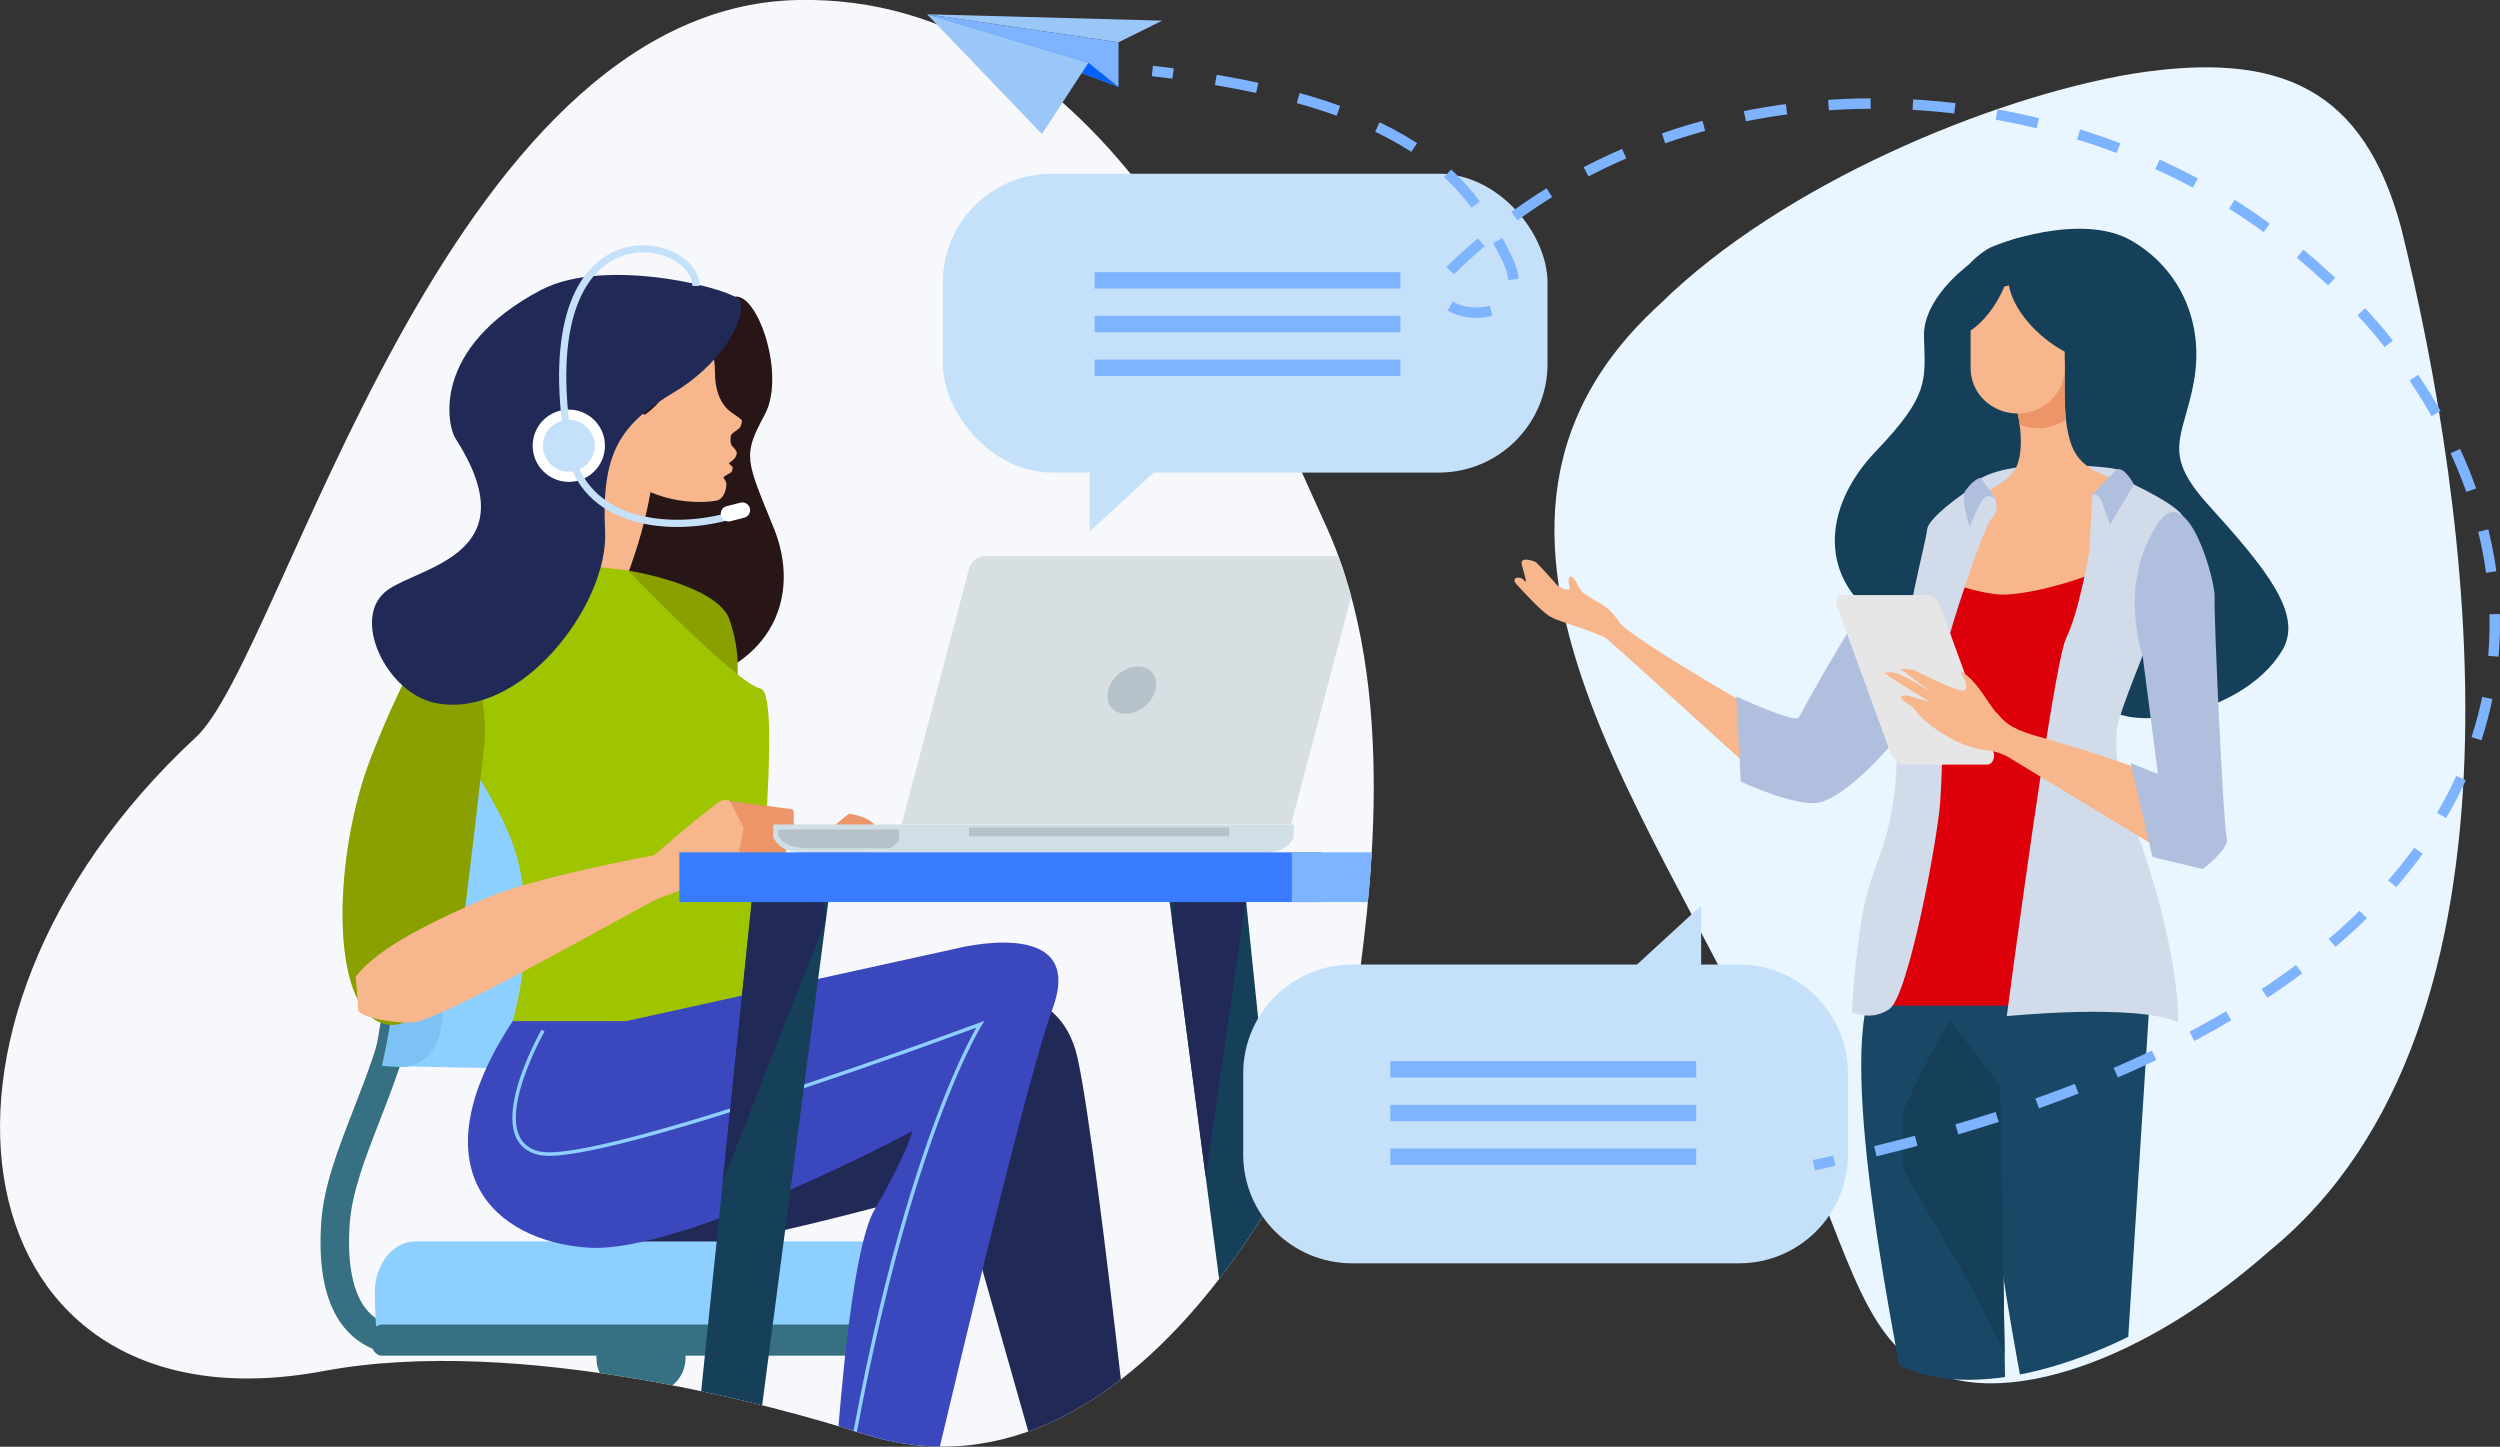 <?xml version="1.0" encoding="UTF-8"?>
<svg id="Lager_2" data-name="Lager 2" xmlns="http://www.w3.org/2000/svg" xmlns:xlink="http://www.w3.org/1999/xlink" viewBox="0 0 325.81 188.54">
  <rect x="0" y="0" width="325.81" height="188.54" fill="#333333" stroke="none"/>
  <defs>
    <style>
      .cls-1, .cls-2, .cls-3, .cls-4, .cls-5, .cls-6 {
        fill: none;
      }

      .cls-7 {
        fill: #367082;
      }

      .cls-8 {
        fill: #e9f6ff;
      }

      .cls-9 {
        fill: #9fc400;
      }

      .cls-10 {
        fill: #194866;
      }

      .cls-11 {
        fill: #e6e6e6;
      }

      .cls-12 {
        fill: #89a000;
      }

      .cls-2 {
        stroke-dasharray: 5.5 5.5;
      }

      .cls-2, .cls-3, .cls-4, .cls-5, .cls-6 {
        stroke-miterlimit: 10;
      }

      .cls-2, .cls-5 {
        stroke-width: 1.36px;
      }

      .cls-2, .cls-5, .cls-6 {
        stroke: #7eb3ff;
      }

      .cls-13 {
        fill: #281617;
      }

      .cls-14 {
        fill: #dd000b;
      }

      .cls-15 {
        fill: #ec9568;
      }

      .cls-16 {
        fill: #d7dfe2;
      }

      .cls-17 {
        fill: #7dc2f5;
      }

      .cls-18 {
        fill: #3b47bc;
      }

      .cls-19 {
        fill: #f7f8fc;
      }

      .cls-3 {
        stroke: #c5e1f9;
        stroke-width: .94px;
      }

      .cls-20 {
        clip-path: url(#clippath-1);
      }

      .cls-21 {
        fill: #d0dee6;
      }

      .cls-22 {
        fill: #fff;
      }

      .cls-23 {
        fill: #d1dbea;
      }

      .cls-24 {
        fill: #b0bfde;
      }

      .cls-25 {
        fill: #8dcfff;
      }

      .cls-26 {
        fill: #f7b68b;
      }

      .cls-27 {
        fill: #212957;
      }

      .cls-28 {
        fill: #9ac7f7;
      }

      .cls-4 {
        stroke: #8dcfff;
        stroke-width: .46px;
      }

      .cls-29 {
        fill: #c5e1f9;
      }

      .cls-30 {
        fill: #0561fc;
      }

      .cls-31 {
        fill: #7eb3ff;
      }

      .cls-32 {
        fill: #b6c2c9;
      }

      .cls-33 {
        fill: #163f59;
      }

      .cls-34 {
        clip-path: url(#clippath);
      }

      .cls-35 {
        fill: #387bff;
      }

      .cls-6 {
        stroke-width: 2.14px;
      }
    </style>
    <clipPath id="clippath">
      <path class="cls-19" d="M112.39,186.84c-10.76-3.47-44.7-12.93-70.22-8.16-47.31,8.84-57.56-44.65-16.63-82.61C36.98,85.46,57.86.93,103.99,0c40.5-.8,58.99,47.09,68.79,68.46,9.79,21.38,5.61,49.84,3.82,62.72-1.57,11.33-26.61,67.78-64.22,55.65Z"/>
    </clipPath>
    <clipPath id="clippath-1">
      <path class="cls-1" d="M274.42,9.09c-19.61,2.93-48.54,14.06-65.18,29.49-36.04,30.85,5.34,72.29,19.45,107.74,8.18,17.35,10.16,28.76,20.56,32.34,9.46,3.53,27.35-.76,45.52-15.86,37.95-29.13,26.67-97.39,16.94-133.36-5.32-17.95-16.65-23.26-37.29-20.36Z"/>
    </clipPath>
  </defs>
  <g id="Layer_4" data-name="Layer 4">
    <g>
      <g>
        <path class="cls-8" d="M277.97,9.6c-18.48,3.09-45.82,14.45-61.61,30-34.19,31.12,4.42,72.16,17.4,107.45,7.55,17.26,9.32,28.64,19.09,32.13,8.88,3.45,25.75-.99,42.99-16.22,35.97-29.42,25.93-97.5,17.07-133.34-4.86-17.89-15.47-23.09-34.94-20.02Z"/>
        <g>
          <path class="cls-19" d="M112.39,186.84c-10.76-3.47-44.7-12.93-70.22-8.16-47.31,8.84-57.56-44.65-16.63-82.61C36.98,85.46,57.86.93,103.99,0c40.5-.8,58.99,47.09,68.79,68.46,9.79,21.38,5.61,49.84,3.82,62.72-1.57,11.33-26.61,67.78-64.22,55.65Z"/>
          <g class="cls-34">
            <g>
              <path class="cls-13" d="M95.39,38.79c-3.11,1.5-11.85,6-17.96,13.1-6.11,7.1-9.22,10.56-4.05,18.26,5.17,7.7-10.09,8.25-2.12,12.22,9.22,4.59,11.52,8.21,17.94,6.82,11.3-2.45,15.27-11.44,11.64-20.38-3.63-8.93-4.1-9.38-1.19-14.74,2.91-5.35-1.2-16.76-4.25-15.29Z"/>
              <path class="cls-26" d="M74.83,61.63s-3.21,12.99-11.39,13.49c-4.22.26-7.14-.07-7.14-.07,0,0,24.49,22.08,29.41,15.4,2.34-3.17-7.15-7.2-4.05-15.23,5.86-15.2,5.32-31.68-6.84-13.59Z"/>
              <path class="cls-26" d="M84.03,54.05c-2.22,1.47-4.68,2.28-7.1,2.46,5.3,10.55,15.94,8.84,16.29,8.76.38-.09.76-.17,1.09-.79.34-.63.41-1.3.32-1.62-.1-.32-.43-.64-.33-.71.11-.06.81-.48.98-.59.17-.1.22-.66.22-.66,0,0-.55-.53-.52-.55.91-.54,1-1.03,1.04-1.28.04-.26-.32-.64-.62-.96-.26-.28-.23-1.1-.12-1.4.1-.3,1.02-.75,1.18-1.04.16-.29.3-.84.19-.96-.12-.12-.57-.43-1.45-1.05-.88-.62-2.02-2.21-2.02-5.07,0-2.85-.68-2.7-1.23-3.99-1.41-3.3-2.91,6.11-7.93,9.45Z"/>
              <g>
                <path class="cls-27" d="M87.17,136.77l38.53-6.97s12.3-3.28,14.76,8.2c2.87,13.38,9.02,72.97,9.02,72.97l.41,2.87,18.86,10.25h-28.7l2.05-9.02-17.22-60.67s-29.52,8.61-39.35,8.61-17.22-3.69-17.22-5.33,11.89-21.73,18.86-20.91Z"/>
                <g>
                  <path class="cls-7" d="M52.45,176.52c-1.62,0-4.18-.37-6.43-2.32-3.23-2.81-4.63-7.81-4.16-14.85.31-4.75,2.19-9.56,4.17-14.66,3.34-8.57,7.11-18.29,5.14-31.13l3.67-.57c2.12,13.83-2.02,24.48-5.34,33.04-1.96,5.03-3.65,9.38-3.93,13.56-.38,5.71.61,9.78,2.86,11.77,2.13,1.89,4.8,1.4,4.91,1.38l.74,3.64c-.07.01-.69.14-1.63.14Z"/>
                  <rect class="cls-7" x="81.22" y="181.29" width="4.64" height="8.13"/>
                  <path class="cls-7" d="M89.34,177c0,2.5-2.03,4.53-4.53,4.53h-2.55c-2.5,0-4.53-2.03-4.53-4.53h0c0-2.5,2.03-4.53,4.53-4.53h2.55c2.5,0,4.53,2.02,4.53,4.53h0Z"/>
                  <path class="cls-25" d="M118.05,172.86c.11-.53.17-3.87.17-4.45,0-3.66-2.36-6.62-5.28-6.62h-58.81c-2.91,0-5.28,2.96-5.28,6.62,0,.57.06,3.92.18,4.45h69.01Z"/>
                  <path class="cls-7" d="M48.31,174.65c0,1.12.65,2.03,1.46,2.03h67.52c.81,0,1.46-.91,1.46-2.03h0c0-1.12-.65-2.03-1.46-2.03H49.78c-.81,0-1.46.91-1.46,2.03h0Z"/>
                  <g>
                    <path class="cls-25" d="M51.61,138.9c1.45.11,10.67.27,12.26.29,10.09.12,18.78-1.77,19.27-4.26,1.99-10.33,2.08-20.92.26-31.25-.43-2.48-9.25-4.38-19.56-4.25-1.62.02-11.03.18-12.51.29,3.16,12.88,3.25,26.29.28,39.18Z"/>
                    <path class="cls-7" d="M50.22,99.72c-1.13.01-1.92.55-1.76,1.2,2.81,12.11,2.91,24.68.32,36.79-.14.65.64,1.19,1.74,1.2h0c1.11.02,2.13-.5,2.27-1.15,2.63-12.14,2.55-24.74-.24-36.88-.15-.65-1.19-1.17-2.33-1.15h0Z"/>
                    <path class="cls-17" d="M49.77,138.88c.3.1,2.3.17,2.65.18,2.2.03,4.46-1.91,4.9-4.36,1.83-10.17,1.79-20.6-.14-30.78-.46-2.45-2.78-4.38-5.02-4.36-.35,0-2.39.08-2.69.18,3.17,12.86,3.27,26.27.31,39.13Z"/>
                  </g>
                </g>
                <path class="cls-15" d="M81.05,130.05l29.58-24s5.65.62,3,4.23c-2.65,3.61-20.18,24.81-20.18,24.81,0,0-17.9,8.12-12.39-5.04Z"/>
                <path class="cls-12" d="M81.88,74.36s11.68,1.84,13.22,6.46c1.54,4.61.92,7.38.92,9.53s-14.76-7.69-14.14-15.99Z"/>
                <path class="cls-9" d="M69.27,72.82l12.61,1.54s14.14,14.76,17.22,15.37c3.07.61-1.07,34.28-.31,38.84.41,2.46-11.07,3.59-17.22,4.51-6.15.92-14.76,0-14.76,0,0,0,3.07-9.84.92-19.98-2.15-10.15-11.68-17.83-9.53-24.9,2.15-7.07-4-7.07,11.07-15.37Z"/>
                <path class="cls-12" d="M60.36,81.13s3.38,9.53,2.77,15.68c-.62,6.15-2.46,21.21-2.46,21.21,0,0-3.69,17.52-10.76,15.37-7.07-2.15-6.46-22.14-1.54-34.74,4.92-12.61,9.84-20.6,11.99-17.52Z"/>
                <path class="cls-26" d="M46.36,127.29s.31,3.54.31,4.3,3.38,1.69,6.92,1.69,29.67-15.06,32.13-16.14c2.46-1.08,8.15-2.61,9.53-2.77,1.38-.15,2.46-4,1.69-6.46-.51-1.63-1.02-3.05-1.79-3.52-.4-.24-.86-.23-1.44.14-1.69,1.08-8.46,6.92-8.46,6.92,0,0-15.83,2.92-22.14,5.69-6.3,2.77-13.68,6.15-16.76,10.15Z"/>
                <path class="cls-15" d="M103.24,105.46l-8.1-1.06,1.79,3.52-1.08,5.38,4.46.77s.61-.77-.15-1.08c-.77-.31-1.84-.77-1.84-.77,0,0,2.15-.31,3.07-.46.92-.15,1.08-.46,1.08-.92s-.92-.77-.92-.77c0,0,1.69-.61,1.84-1.08.15-.46.46-1.08.15-1.54-.31-.46.15-1.69-.31-2Z"/>
                <path class="cls-18" d="M66.81,133.08h14.76l42.9-9.43s17.22-4.51,12.71,7.79c-4.51,12.3-19.94,79.53-19.94,79.53l-9.43-.82s1.64-44.68,6.15-52.47c4.51-7.79,4.92-10.25,4.92-10.25,0,0-29.92,15.99-42.22,15.17-12.3-.82-22.55-10.25-9.84-29.52Z"/>
                <path class="cls-4" d="M70.77,134.31s-8.2,14.35-.41,15.99c7.79,1.64,57.39-16.81,57.39-16.81,0,0-12.83,20.5-19.94,76.66"/>
              </g>
              <g>
                <g>
                  <path class="cls-21" d="M100.79,109.14s-.02-.04-.03-.05l.03-1.64h67.81v1.64s.01.04,0,.05l-.17.31c-.87,1.42-2.43,1.68-4.23,1.68h-59.01c-1.79,0-3.35-.26-4.23-1.68l-.17-.31Z"/>
                  <path class="cls-32" d="M117.14,109.42s.01.03,0,.05l-.17.25c-.27.37-.6.64-.99.83h-10.31c-1.72,0-3.23-.21-4.06-1.35l-.16-.25s-.02-.03-.03-.04l.02-.81h15.71v1.32Z"/>
                  <rect class="cls-32" x="126.29" y="107.83" width="33.88" height="1.16"/>
                  <g>
                    <path class="cls-16" d="M117.51,107.39l8.79-33.32c.23-.88,1.13-1.59,2.01-1.59h47.58c.88,0,1.4.71,1.17,1.59l-8.79,33.32h-50.76Z"/>
                    <path class="cls-32" d="M144.42,89.94c-.45,1.7.57,3.08,2.27,3.08s3.44-1.38,3.89-3.08c.45-1.7-.57-3.08-2.27-3.08s-3.44,1.38-3.89,3.08Z"/>
                  </g>
                </g>
                <g>
                  <polygon class="cls-33" points="259.61 225.59 266.55 225.59 255.1 114.68 245.04 114.68 259.61 225.59"/>
                  <polygon class="cls-27" points="245.71 119.79 250.12 153.38 255.36 117.18 255.1 114.68 246.3 114.68 245.71 119.79"/>
                  <polygon class="cls-33" points="166.62 225.59 173.56 225.59 162.11 114.68 152.05 114.68 166.62 225.59"/>
                  <polygon class="cls-27" points="152.72 119.79 157.13 153.38 162.37 117.18 162.11 114.68 153.31 114.68 152.72 119.79"/>
                  <polygon class="cls-33" points="93.75 225.59 86.81 225.59 98.26 114.68 108.32 114.68 93.75 225.59"/>
                  <polygon class="cls-27" points="107.65 119.79 94.18 154.02 98 117.18 98.26 114.68 107.06 114.68 107.65 119.79"/>
                  <rect class="cls-35" x="88.54" y="111.08" width="83.68" height="6.48"/>
                  <rect class="cls-31" x="168.35" y="111.08" width="95.02" height="6.48"/>
                </g>
              </g>
              <path class="cls-27" d="M96.48,39.25c-.34-1.44-17.36-5.99-25.97-1.46-14.46,7.62-12.19,17.73-11.17,19.31,9.68,15.07-4.32,16.65-8.77,19.75-5.02,3.5-.23,13.47,6.15,14.76,11.23,2.28,22.6-12.93,22.14-22.32-.52-10.43,2.04-14.04,9.02-18.19,5.54-3.29,9.3-8.88,8.61-11.85Z"/>
            </g>
          </g>
        </g>
        <g>
          <rect class="cls-29" x="122.87" y="22.64" width="78.81" height="38.95" rx="14.18" ry="14.18"/>
          <polygon class="cls-29" points="142 69.27 142 54.75 157.8 54.75 142 69.27"/>
        </g>
        <g>
          <line class="cls-6" x1="142.65" y1="36.54" x2="182.51" y2="36.54"/>
          <line class="cls-6" x1="142.65" y1="42.23" x2="182.51" y2="42.23"/>
          <line class="cls-6" x1="142.65" y1="47.93" x2="182.51" y2="47.93"/>
        </g>
        <g>
          <g>
            <path class="cls-29" d="M176.2,125.7h50.45c7.83,0,14.18,6.36,14.18,14.18v10.58c0,7.83-6.36,14.18-14.18,14.18h-50.45c-7.83,0-14.18-6.36-14.18-14.18v-10.58c0-7.83,6.36-14.18,14.18-14.18Z"/>
            <polygon class="cls-29" points="221.7 118.02 221.7 132.54 205.9 132.54 221.7 118.02"/>
          </g>
          <g>
            <line class="cls-6" x1="221.06" y1="150.75" x2="181.19" y2="150.75"/>
            <line class="cls-6" x1="221.06" y1="145.06" x2="181.19" y2="145.06"/>
            <line class="cls-6" x1="221.06" y1="139.36" x2="181.19" y2="139.36"/>
          </g>
        </g>
        <g>
          <path class="cls-22" d="M69.42,58.09c0,2.6,2.11,4.71,4.71,4.71s4.71-2.11,4.71-4.71-2.11-4.71-4.71-4.71-4.71,2.11-4.71,4.71Z"/>
          <path class="cls-3" d="M95.44,67.15c-7.83,2.37-19.64,1.33-21.31-9.05-5.18-32.22,16.57-27.5,16.57-20.84"/>
          <path class="cls-22" d="M95.19,67.93l1.81-.46c.54-.14.87-.69.73-1.23h0c-.14-.54-.69-.87-1.23-.73l-1.81.46c-.54.14-.87.69-.73,1.23h0c.14.54.69.87,1.23.73Z"/>
          <path class="cls-29" d="M70.75,58.09c0,1.87,1.51,3.38,3.38,3.38s3.38-1.51,3.38-3.38-1.51-3.38-3.38-3.38-3.38,1.51-3.38,3.38Z"/>
        </g>
        <g class="cls-20">
          <g>
            <path class="cls-26" d="M229.19,101.08c-2.74-2.43-18.73-16.99-19.8-17.82-1.08-.84-6.03-2.15-7.28-2.85-1.25-.7-3.53-3.26-4.44-4.23-.9-.97.46-1.2,1-.51.54.69-.23-1.36-.36-2.24-.13-.88,1.54-.36,1.83-.17.29.19,2.44,2.58,2.71,2.92.27.35,2.06,1.19,1.7.21-.35-.99.09-2.03.92-.44.83,1.59.86,1.28,1.81,1.95.94.66,2.25.9,3.71,3.12,1.46,2.22,20.15,12.8,25.22,15.75,7.08,4.12-1.13,9.54-7.02,4.32Z"/>
            <path class="cls-24" d="M256.13,67.26c-1.51-1.27-3.69-.79-5.61,1.44-6.02,7.01-12.24,17.71-16.1,24.82-.44.8-8.13-2.75-8.13-2.75l.57,11.1s7.12,3.28,10.1,2.74c3.57-.65,12.21-8.3,22.34-26.33,2.93-5.22-.61-8.87-3.17-11.01Z"/>
            <g>
              <path class="cls-33" d="M263.06,31.02c13.76-3.24,13.96,3.46,16.13,11.78,2.17,8.32,1.52,26.46-6.31,32.24-7.83,5.78-9.37,16.9-13.78,10.49-5.14-7.46-8.58-1.36-13.51-4.43-8.68-5.4-8.18-14.91-1.14-22.27,7.04-7.36,6.45-9.19,6.29-15-.17-5.81,8.02-11.8,12.33-12.81Z"/>
              <path class="cls-33" d="M259,32.47c1.08-.69,12.32-4.89,18.83-1.08,6.51,3.81,9.43,10.91,8.09,18.31-1.33,7.4-4.36,9.21,1.87,16.09,7.6,8.4,12.44,14.33,9.63,18.99-5.44,9.02-22.22,11.24-23.78,6.11-1.94-6.37,9-20.66.7-23.39-6.15-2.03-8.21-3.33-8.35-11.26-.14-7.93,7.45-11.98,2.38-12.56-6.01-.67-18.7-5.19-9.36-11.22Z"/>
              <path class="cls-23" d="M274.87,66.54s-16.36.44-16.74-.37c-.38-.81-2.07-2.66.14-3.91,2.21-1.26,6.82-1.77,9.45-1.7,2.63.07,8.96.24,8.96,1.04,0,2.77-1.06,4.42-1.81,4.94Z"/>
              <path class="cls-26" d="M280.97,65.42s-5.62,10.95-12.22,12.46c-6.61,1.51-15.76.09-16.7-2.55-.94-2.64,1.37-7.83,2.88-9.15,1.51-1.32,6.42-2.64,7.74-5.1,1.08-2,.75-5.66,0-8.49-.76-2.83-3.02-3.02-.76-4.34,2.27-1.32,1.32-2.64,3.59-2.26,2.27.38,3.59-.47,3.59,1.7,0,3.96-.32,9.53,1.89,12.08,2.45,2.83,6.04,2.27,10,5.66Z"/>
              <path class="cls-15" d="M265.6,55.8c-.85,0-1.67-.17-2.41-.47-.12-.95-.3-1.89-.53-2.75-.76-2.83-3.02-3.02-.76-4.34,2.27-1.32,1.32-2.64,3.59-2.26,2.26.38,3.59-.47,3.59,1.7,0,2.11-.09,4.66.16,6.98-1.02.72-2.27,1.15-3.63,1.15Z"/>
              <path class="cls-10" d="M280.03,132.24l-3.97,62.48s3.11,14.26,3.51,19.07c.69,8.23-.11,33.03-.11,33.03l-8.31.38s-5.85-56.06-6.61-60.97c-.75-4.91-9.25-44.92-4.34-54.74,4.91-9.82,19.82.75,19.82.75Z"/>
              <path class="cls-10" d="M260.5,129.41l.94,58.51,1.89,56.06-8.3.38s-5.85-56.63-6.61-61.54c-.75-4.91-9.25-44.36-4.34-54.17,4.91-9.82,16.42.75,16.42.75Z"/>
              <path class="cls-33" d="M254.11,132.99l6.58,8.5.56,34.93c-2.34-4.75-4.07-8.23-4.62-9.23-.9-1.64-4.5-7.52-8.58-14.79-.04-2.51-.07-5.04-.07-7.57,2.01-4.4,4.06-8.41,6.11-11.84Z"/>
              <path class="cls-14" d="M245.06,131.06h30.44l-4.39-25.8,1-30.26s-5.66,2.18-10.62,2.49c-3.25.2-10.19-2.49-10.19-2.49l-6.23,56.06Z"/>
              <path class="cls-23" d="M261.53,132.43s6.04-45.87,7.74-49.27,3.02-11.33,3.02-11.33l.38-7.36,3.02-2.45s7.36,3.21,8.68,5.1c1.32,1.89-2.45,10.95-3.4,13.78-.94,2.83-4.91,12.08-5.1,14.16-.19,2.08.04,6.85.94,9.06,7.17,17.55,7.23,29.18,6.98,29.07-5.66-2.45-22.27-.76-22.27-.76Z"/>
              <path class="cls-23" d="M258.13,62.78s-6.8,4.34-6.98,6.23c-.19,1.89-3.02,11.89-3.59,20.39-.57,8.49,0,10.76-1.13,16.8-1.13,6.04-2.82,7.07-3.96,14.53-.9,5.85-1.13,11.14-1.13,11.14,0,0,2.45,1.32,4.91-.38,2.45-1.7,6.23-21.9,6.61-26.99.38-5.1.38-18.69,1.32-22.08.94-3.4,4.44-13.78,5.29-14.72,2.12-2.36-.94-4.53-1.32-4.91Z"/>
              <path class="cls-24" d="M275.83,61.22l-3.21,3.26s.8-.51,1.39,1.16c.43,1.2.99,2.69.99,2.69l3.11-5.18s-1.3-2.49-2.29-1.93Z"/>
              <path class="cls-24" d="M258.22,62.26s.19.54.52.9c.61.66,1.3,1.84,1.3,1.84,0,0-.99-.78-1.63.08-.78,1.06-1.7,3.65-1.7,3.65,0,0-1.29-3.84-.56-4.81,1.32-1.75,2.07-1.65,2.07-1.65Z"/>
              <path class="cls-26" d="M261.22,37.34c.19-.05.39-.1.59-.14.41,2.33,2.27,5.09,5.14,7.26.7.53,1.41.98,2.13,1.37v2.19c0,3.24-2.75,5.87-6.13,5.87s-6.13-2.63-6.13-5.87v-4.94c1.68-1.12,3.3-3.16,4.41-5.75Z"/>
            </g>
            <path class="cls-11" d="M246.34,97.99c.27.74,1.09,1.66,1.83,1.66h10.76c.74,0,1.13-.92.86-1.66l-6.98-19.13c-.27-.74-1.09-1.31-1.83-1.31h-10.77c-.74,0-1.13.56-.86,1.31l6.98,19.13Z"/>
            <path class="cls-26" d="M255.44,87.44s1.42,2.31.53,2.56c-.89.25-6.59-2.71-6.59-2.71l-1.8-.17,4.51,3.37c.34.16-2.91-1.97-4.62-2.63-.98-.38-1.64-.15-1.89-.22-.68-.2,5.92,3.85,5.92,3.85l-2.78-.81s-1.49-.29-.74.53c.41.44,1.03.53,1.9,1.68.88,1.15,4.96,4.51,8.99,4.88,2.02.19,3.41,1.24,3.41,1.24l19.29,11.69s8.79,1.24,7.63-3.6c-1.16-4.84-17.88-9.46-23.9-11.21-3.96-1.15-4.28-2.22-5.14-3.04-.87-.82-2.55-4.35-4.72-5.41Z"/>
            <path class="cls-24" d="M279.24,85.49l1.99,15.38-3.56-1.42,2.85,12.24,6.55,1.57s3.56-2.71,3.13-3.99c-.42-1.27-1.72-29.46-1.58-31.44.14-1.98-3.47-15.28-7.28-9.77-5.47,7.93-2.1,17.43-2.1,17.43Z"/>
          </g>
        </g>
      </g>
      <g>
        <path class="cls-5" d="M236.38,151.85c.9-.19,1.78-.38,2.66-.58"/>
        <path class="cls-2" d="M244.4,150.03c104.31-25.39,92.91-93.13,47.5-122.75-28.59-18.65-73.8-20.56-102.82,7.91-6.63,6.51,12.49,8.84,7.28-1.58-3.96-7.92-9.51-19.01-40.77-23.65"/>
        <path class="cls-5" d="M152.88,9.58c-.88-.12-1.78-.23-2.7-.33"/>
      </g>
      <g>
        <polygon class="cls-28" points="151.46 2.69 120.82 1.86 145.77 5.51 151.46 2.69"/>
        <polygon class="cls-31" points="145.77 11.33 120.82 1.86 145.77 5.51 145.77 11.33"/>
        <polygon class="cls-30" points="145.77 11.33 120.82 1.86 141.85 8.18 145.77 11.33"/>
        <polygon class="cls-28" points="135.79 17.47 120.82 1.86 141.85 8.18 135.79 17.47"/>
      </g>
    </g>
  </g>
</svg>